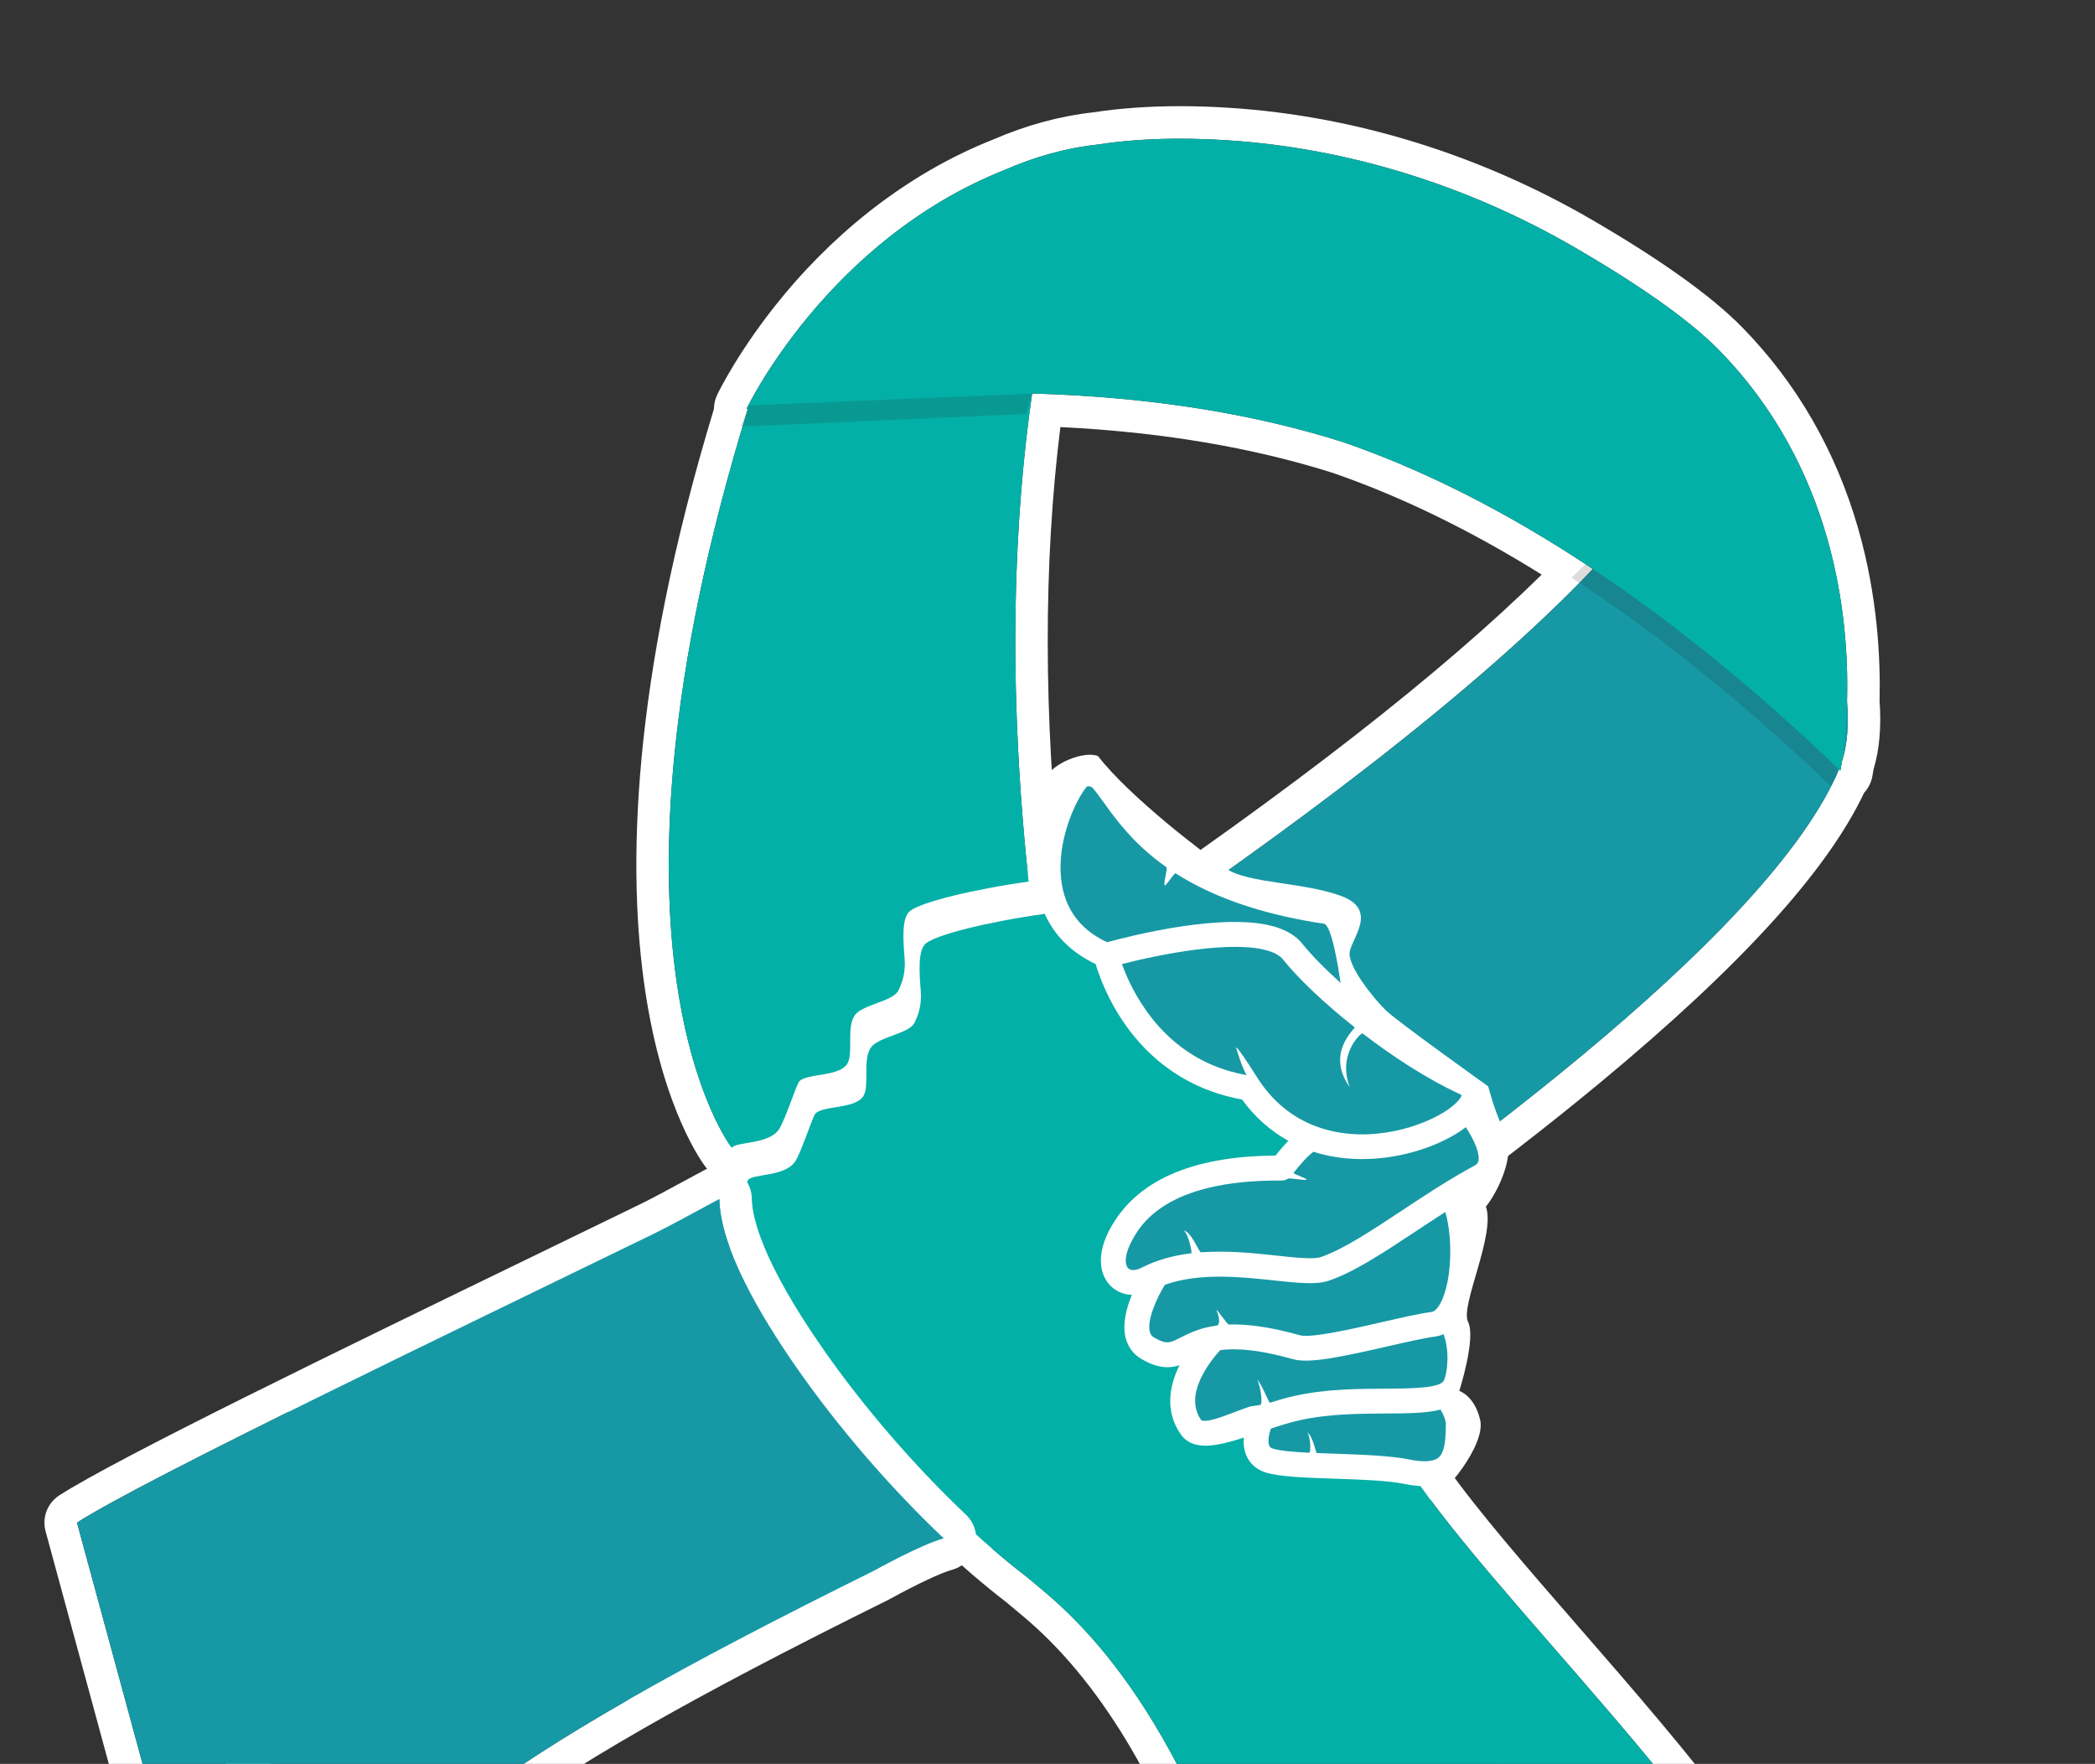 <?xml version="1.0" encoding="UTF-8"?><svg id="Layer_2" xmlns="http://www.w3.org/2000/svg" xmlns:xlink="http://www.w3.org/1999/xlink" viewBox="0 0 706.3 594.67"><rect x="0" y="0" width="706.3" height="594.67" fill="#333333" stroke="none"/><defs><style>.cls-1{clip-path:url(#clippath);}.cls-2{fill:none;}.cls-2,.cls-3,.cls-4,.cls-5,.cls-6,.cls-7{stroke-width:0px;}.cls-3{opacity:.18;}.cls-3,.cls-4{fill:#231f20;}.cls-4{opacity:.15;}.cls-5{fill:#1699a5;}.cls-6{fill:#fff;}.cls-7{fill:#03b0a7;}</style><clipPath id="clippath"><rect class="cls-2" width="706.3" height="594.67"/></clipPath></defs><g id="Layer_1-2"><g class="cls-1"><path class="cls-6" d="m397.75,46.76c5.3,0,10.7.19,16.13.54,41.07,2.65,81.54,15.5,117.21,36.22,17.87,10.38,37.08,22.93,48.39,34.45,38.84,39.62,44.03,89.79,43.22,118.61.59,7.56.14,14.43-1.73,20.18-.3,1.97-.52,3.04-.52,3.04-.15-.14-.3-.28-.45-.43-23.45,55.47-133.24,136.89-230.7,200.85.02,0,.04.01.05.02h0c1.53.49,2.92.69,4.21.69,1.49,0,2.83-.27,4.09-.69-3.79,7.65-4.75,16.12.53,23.47,1.06,1.48,2.53,2.53,4.39,3.13,1.17.37,2.45.54,3.84.54,3.67,0,8.05-1.16,12.91-2.72-.13,2.01.04,4.13.9,6.1,1.19,2.72,3.42,4.67,6.45,5.64.03.01.3.09.34.1,4.78,1.38,13.12,1.67,22.78,2,8.81.3,17.92.61,23.87,1.8,1.87.38,3.61.62,5.24.7,33.32,46.99,115.02,123.33,132.12,178.48l-161.43,137.85c-9.2-116.74-36.49-229.72-97.63-280.85l-5.77-4.82c-9.81-7.52-19.61-16.27-28.98-25.65-51.87,31.93-89.31,52.96-89.31,52.96l-146.12,26.17,24.12-102.27s64.46-34.68,145.76-83.85c.16-.39.34-.78.54-1.13.42-.7,1.81-1.06,3.62-1.39,4.64-2.82,9.33-5.67,14.06-8.58,1.98-4.74,4.32-11.73,5.03-12.48,2.69-2.82,13.77-1.43,16.3-6.13,1.96-3.65-.47-12.03,2.41-16.14,2.54-3.62,12.91-4.65,14.69-8.33,1.28-2.66,2.5-5.83,2.1-10.95-.43-5.52-1.07-13.47,1.7-15.78,3.59-3,21.03-7.34,40.12-10.01,2.96,6.66,8.21,12.49,16.48,16.6,65.82-44.16,128.85-91.38,168.3-132.87-30.23-20.13-58.37-33.88-84.27-42.8-28.83-9.13-63.39-15.19-104.77-16.36-5.81,40.2-8.62,94.95-1.19,164.54-19.09,2.67-36.53,7.01-40.12,10.01-2.77,2.31-2.14,10.27-1.7,15.78.4,5.12-.82,8.3-2.1,10.95-1.78,3.68-12.15,4.71-14.69,8.33-2.88,4.11-.45,12.49-2.41,16.14-2.53,4.7-13.61,3.31-16.3,6.13-.94.99-4.74,12.96-6.79,16.1-3.47,5.34-14.6,4.11-15.93,6.35,0,0-51.29-65.11,5.42-249.18-.17.02-.33.04-.5.06,0,0,27.03-56.83,87.21-80.65,9.82-4.28,20.25-7.32,31.18-8.49,8.73-1.36,18.05-1.98,27.69-1.98m21.57,437.91h0m-21.58-448.87s0,0,0,0c-10.43,0-20.23.7-29.12,2.07-11.25,1.24-22.67,4.34-33.95,9.24-26.25,10.42-50.59,28.53-70.4,52.37-14.99,18.03-22.2,33.06-22.5,33.69-.7,1.48-1.05,3.07-1.06,4.66-56.14,184.95-4.79,253.12-2.56,255.94.11.14.22.27.33.4-76.62,46.1-137.15,78.71-137.77,79.05-2.76,1.48-4.75,4.08-5.47,7.13l-24.12,102.27c-.85,3.59.17,7.37,2.71,10.05,2.09,2.2,4.97,3.42,7.95,3.42.64,0,1.29-.06,1.93-.17l146.12-26.17c1.21-.22,2.37-.63,3.43-1.23.36-.2,34.69-19.51,82.4-48.71,7.96,7.58,15.9,14.42,23.68,20.4l5.59,4.68c50.56,42.28,82.98,136.79,93.74,273.31.32,4.11,2.92,7.68,6.73,9.26,1.35.56,2.78.83,4.19.83,2.56,0,5.1-.9,7.12-2.62l161.43-137.85c3.33-2.84,4.65-7.39,3.35-11.58-12.13-39.11-53.2-86.31-89.44-127.96-17.23-19.8-33.5-38.5-44.21-53.61-1.94-2.73-5.02-4.43-8.36-4.6-1.05-.06-2.28-.22-3.64-.5-6.88-1.38-16.44-1.71-25.68-2.02h-.05c-8.01-.28-16.29-.56-19.87-1.52,0-.13,0-.29,0-.48.02-.29.04-.59.04-.88,0-6-4.83-10.88-10.82-10.95-.05,0-.09,0-.14,0-.13,0-.25,0-.38,0-1.12.04-2.2.24-3.21.6-2.01.64-6.61,2.09-9.23,2.12-.96-1.7-2.06-5.17.98-11.32.71-1.44,1.08-2.98,1.13-4.52,52.2-34.73,96.14-66.83,130.79-95.55,47.36-39.26,76.55-71.3,89.07-97.78,1.35-1.45,2.3-3.26,2.72-5.27.02-.12.22-1.08.49-2.75,1.96-6.5,2.63-14.21,2-22.94.35-13.98-.64-35.21-7.18-58.01-7.54-26.29-20.73-49.17-39.19-68.01-10.28-10.48-27.34-22.68-50.71-36.26-37.76-21.93-79.95-34.97-122.01-37.68-5.76-.37-11.43-.56-16.84-.56h0Zm-40.09,262.77c.1-.82.11-1.67.02-2.54-5.85-54.83-5.91-105.92-.17-152.05,33.77,1.65,64.61,6.83,91.8,15.43,22.99,7.93,46.64,19.45,70.46,34.31-33.73,33.22-84.52,72.81-151.31,117.92-2.77-2.22-4.82-4.87-6.22-8.02-.98-2.19-2.61-3.94-4.59-5.07h0Z"/><path class="cls-5" d="m105.9,482.87s469.01-252.27,472.46-361.08c0,0,57.9,98.78,41.75,137.34-43.56,104.03-392.21,299.85-392.21,299.85l-146.12,26.17,24.12-102.27Z"/><path class="cls-4" d="m578.01,124.92c-2.34,18.52-20.09,42.57-48.2,69.86,27.42,17.74,56.6,40.77,87.41,70.25.76-1.41,1.42-2.77,2.04-4.11,1.03-7.63,2.42-23,.57-41.94-7.59-32.77-27.15-71.11-36.44-88.18-1.72-1.98-3.51-3.94-5.38-5.87Z"/><path class="cls-7" d="m620.45,259.81s17.02-82.68-40.97-141.83c-11.3-11.53-30.51-24.07-48.39-34.45-35.67-20.72-76.14-33.57-117.21-36.22-15.32-.99-30.29-.67-43.82,1.44-82.12,12.83-118.4,89.14-118.4,89.14,87.06-10.98,152.27-4.32,201.1,11.14,48.41,16.68,104.63,50.17,167.69,110.78Z"/><path class="cls-3" d="m508.07,592.57c-19.12-46.71-116.4-272.4-127.09-309.33-36.23,25.22-64.07,71.1-102.73,95.58,11.92,44.03,26.77,88.87,42.58,131.84,38.92-26.65,150.3,109.19,187.25,81.92Z"/><path class="cls-6" d="m481.36,506.33c5.73-2,19.52-19.27,17.68-27.51s-7.05-9.89-7.05-9.89c0,0,5.71-17.93,2.95-23.27s9.39-29.51,6-38.87c4.16-5.05,10.13-17.8,6.58-24.67-3.55-6.86-5.78-15.86-5.78-15.86,0,0-30.64-21.86-34.53-25.64-3.89-3.79-13.07-14.99-12.17-19.8.89-4.81,9.6-14.15-2.94-18.78-12.54-4.63-31.16-4.18-38.53-9.08s-32.98-24.51-43.34-38.01c-4.44-2.05-16.09,2.52-17.75,7.73s-5,27.07-5.34,30.79-17.15-4.18-33.37,2.76c-16.23,6.94-38.5,20.88-40.92,26.48s-15.89,45.92-15.89,45.92c0,0-16.84,21.41-14.42,35.56,2.42,14.14,16.64,71.55,22.09,76.47,5.44,4.92,42.61,34.38,53.56,37.97,10.95,3.59,95.02,15.7,110.54,12.99s52.65-25.29,52.65-25.29Z"/><path class="cls-7" d="m478.9,501.01c-1.62-.09-3.37-.32-5.24-.7-5.95-1.2-15.06-1.51-23.87-1.8-9.65-.33-17.99-.62-22.78-2-.04,0-.31-.09-.34-.1-3.03-.96-5.26-2.91-6.45-5.64-.86-1.97-1.03-4.09-.9-6.1-6.69,2.15-12.47,3.54-16.74,2.18-1.85-.59-3.33-1.65-4.39-3.13-5.27-7.35-4.32-15.82-.53-23.47-2.35.77-4.98,1.05-8.3,0h0c-1.41-.45-2.88-1.12-4.49-2.06-2.79-1.62-4.67-4.16-5.42-7.35-1.07-4.53.32-9.86,2.15-14.32-1.02-.04-2.02-.17-2.98-.47h0c-3.01-.96-5.34-3.13-6.55-6.11-1.72-4.22-1.02-9.67,2-15.35,8.7-16.43,27.52-24.83,55.93-25,1.54-1.93,2.95-3.54,4.36-4.97-6.06-3.35-11.3-8-15.63-13.95-2.79-.49-5.52-1.16-8.13-2-29.08-9.26-38.95-36.02-41.21-43.64-8.68-4.12-14.11-10.11-17.16-16.95-19.09,2.67-36.53,7.01-40.12,10.01-2.77,2.31-2.14,10.27-1.7,15.78.4,5.12-.82,8.3-2.1,10.95-1.78,3.68-12.15,4.71-14.69,8.33-2.88,4.11-.45,12.49-2.41,16.14-2.53,4.7-13.61,3.31-16.3,6.13-.94.99-4.74,12.96-6.79,16.1-3.47,5.34-14.6,4.11-15.93,6.35-10.61,17.9,41.42,93.5,93.98,133.78l5.77,4.82c61.14,51.13,88.43,164.11,97.63,280.85l161.43-137.85c-17.11-55.15-98.8-131.49-132.12-178.48Z"/><path class="cls-6" d="m242.53,404.19c.21,16.11,13.52,38.95,26.1,56.99,14.18,20.34,31.7,40.55,49.54,57.45-7.81,2.12-23.35,10.82-23.56,10.92-133.45,66.08-163.26,92.73-220.45,161.12l-48.21-177.34c23.17-14.9,129.92-65.94,194.89-97.62,5.71-2.78,14.6-7.73,21.68-11.52m0-10.95c-1.77,0-3.55.43-5.17,1.3-2.05,1.1-4.26,2.29-6.49,3.51-5.39,2.92-10.97,5.95-14.83,7.83-11.07,5.4-23.29,11.33-36.24,17.61-65.62,31.84-140.01,67.93-159.78,80.64-4.02,2.58-5.9,7.48-4.65,12.09l48.21,177.34c1.07,3.94,4.24,6.95,8.23,7.83.78.17,1.56.25,2.34.25,3.2,0,6.3-1.41,8.4-3.93,37.4-44.72,56.9-62.51,79.8-79.69,29.92-22.45,69.65-45.24,137.11-78.64.02-.01.26-.13.67-.36,9.05-4.97,17.25-8.82,20.9-9.81,3.82-1.04,6.79-4.06,7.75-7.9.97-3.84-.21-7.9-3.09-10.63-17.49-16.57-34.57-36.37-48.09-55.76-20.81-29.84-24.05-44.68-24.13-50.87-.05-3.82-2.09-7.35-5.39-9.29-1.72-1.01-3.64-1.52-5.57-1.52h0Z"/><path class="cls-5" d="m268.63,461.19c-12.58-18.04-25.89-40.88-26.1-56.99-7.09,3.79-15.97,8.73-21.68,11.52-64.97,31.68-171.72,82.73-194.89,97.62l48.21,177.34c57.19-68.39,87-95.04,220.45-161.12.22-.11,15.75-8.8,23.56-10.92-17.84-16.9-35.36-37.11-49.54-57.45Z"/><path class="cls-7" d="m346.79,297.21c-19.09,2.67-36.53,7.01-40.12,10.01-2.77,2.31-2.14,10.27-1.7,15.78.4,5.12-.82,8.3-2.1,10.95-1.78,3.68-12.15,4.71-14.69,8.33-2.88,4.11-.45,12.49-2.41,16.14-2.53,4.7-13.61,3.31-16.3,6.13-.94.99-4.74,12.96-6.79,16.1-3.47,5.34-14.6,4.11-15.93,6.35,0,0-51.52-65.38,5.77-250.34,0,0,49.05-80.57,117.54-87.92,0,0-41.09,81.59-23.27,248.47"/><path class="cls-5" d="m416.79,353.12c.89.28,7.31,10.57,7.84,11.35,5.32,7.83,12.35,13.18,20.9,15.9,16.83,5.36,34.64-.78,42.5-6.21,3.52-2.43,4.58-4.28,4.76-4.9-.12-.11-.37-.28-.81-.48-10.58-4.88-22.2-12.39-32.63-20.39-.41-.32-8.6,7.1-4.28,18.15-8.39-11.73,2.09-19.85,1.62-20.21-10.15-8.02-18.93-16.34-24.17-22.89-.94-1.17-2.55-2.13-4.77-2.84-12.03-3.83-36.87,1.15-49.5,4.42,3.04,8.47,12.41,28.52,34.9,35.68,2.31.73,4.72,1.32,7.2,1.76-1.17-1.27-3.77-9.39-3.56-9.32Z"/><path class="cls-5" d="m366.37,265.25c-3.44,4.13-9.3,16.3-8.8,28.7.44,11.1,5.72,19.08,15.69,23.71,7.46-2.05,40.13-10.45,57.03-5.07,3.84,1.22,6.79,3.11,8.79,5.6,3.07,3.83,7.56,8.42,12.89,13.19-.94-6.23-2.91-18.57-5.44-19.94-9.2-1.35-17.86-3.3-25.61-5.77-10.11-3.22-18.13-7.12-24.58-11.24-.45-.29-3.22,4.36-3.66,4.07-.61-.41,1.11-5.75.53-6.16-10.98-7.73-16.9-15.96-21.09-21.78-1.37-1.9-2.69-3.74-3.84-5.01-.41-.46-1.65-.62-1.92-.3Z"/><path class="cls-5" d="m442.82,388.29c-2.11,1.59-4.14,3.87-6.71,7.12-.25.31,4.65,1.96,4.39,2.29-.29.38-5.79-.63-6.19-.37-.68.44-1.48.68-2.31.67-39.47-.3-47.78,15.38-50.52,20.53-1.77,3.34-2.38,6.42-1.64,8.24.27.67.71,1.08,1.32,1.28h0c.95.3,2.27.08,3.62-.62,5.28-2.73,11.04-4.21,16.85-4.91.4-.05-1-6.71-2.59-7.71,2.66.48,5.18,7.44,5.86,7.39,9.05-.67,18.09.3,25.55,1.11,6.32.68,12.3,1.33,14.77.51,7.4-2.47,17.03-8.84,27.23-15.58,7.94-5.26,16.14-10.68,24.66-15.27.94-.5,1.21-1.03,1.33-1.66.53-2.71-1.72-7.42-4.26-11.3-10.61,8.12-32.14,14.4-51.21,8.33l-.17-.05Z"/><path class="cls-5" d="m392.69,433.18c-2.77,4.56-6.01,11.75-5.06,15.74.23.95.66,1.55,1.47,2.02,1.05.62,2,1.06,2.81,1.32h0c2.04.65,3.11.2,6.17-1.35,2.2-1.11,4.81-2.42,8.4-3.32.55-.14,3.08-.63,3.81-.72.86-.11,1.12-2.25-.21-5.25.39-.03,3.75,4.94,4.16,4.92,5.87-.2,13.57.67,24.05,3.63,3.72,1.05,18.3-2.29,27.95-4.51,6.42-1.47,12.48-2.86,16.45-3.37.96-.12,2.07-1.27,3.05-3.15,3.68-7.12,4.18-21.38,1.54-30.54-3.45,2.2-6.85,4.45-10.17,6.65-10.68,7.06-20.77,13.74-29.24,16.55-4.19,1.39-10.42.73-18.3-.12-11.31-1.21-25.29-2.7-36.89,1.5Z"/><path class="cls-5" d="m411.36,455.2c-3.55,3.89-12.46,15.11-6.34,23.64l.11.02c2.74.87,9.77-2.48,16.05-4.6.49-.17,2.2-.38,3.63-.58.91-.13.47-5.1-.91-8.56,2.03,2.57,3.83,7.91,4.28,7.77,2.69-.86,5.38-1.63,8.01-2.23,10.59-2.39,21.3-2.44,30.74-2.49,8.27-.04,18.56-.09,19.84-2.73,1.25-2.58,2.02-10.14-.11-15.66-.93.43-1.9.71-2.92.84-3.55.45-9.42,1.8-15.64,3.22-15.9,3.64-26.73,5.92-32.11,4.4-10.31-2.9-18.4-3.9-24.65-3.05Z"/><path class="cls-5" d="m428.45,481.64c-.66,1.96-1.11,4.44-.53,5.77.1.23.29.67,1.3.99l.12.04h0c2.45.71,6.96,1.09,12.09,1.33.5.02.47-5.41-.71-6.82,1.81.94,2.9,6.92,3.24,6.93,2,.08,4.07.15,6.11.22,9.15.32,18.62.63,25.26,1.98,3.22.65,7.5,1.07,9.59-.63,2.27-1.84,2.5-6.71,2.52-11.13.01-1.42-.62-3.18-1.79-5.09-4.82,1.23-11.13,1.27-18.7,1.31-9,.06-19.21.11-28.9,2.3-3.1.7-6.48,1.75-9.6,2.79Z"/><polygon class="cls-4" points="347.99 132.67 252.52 136.66 249.68 143.84 345.95 139.55 347.99 132.67"/></g></g></svg>